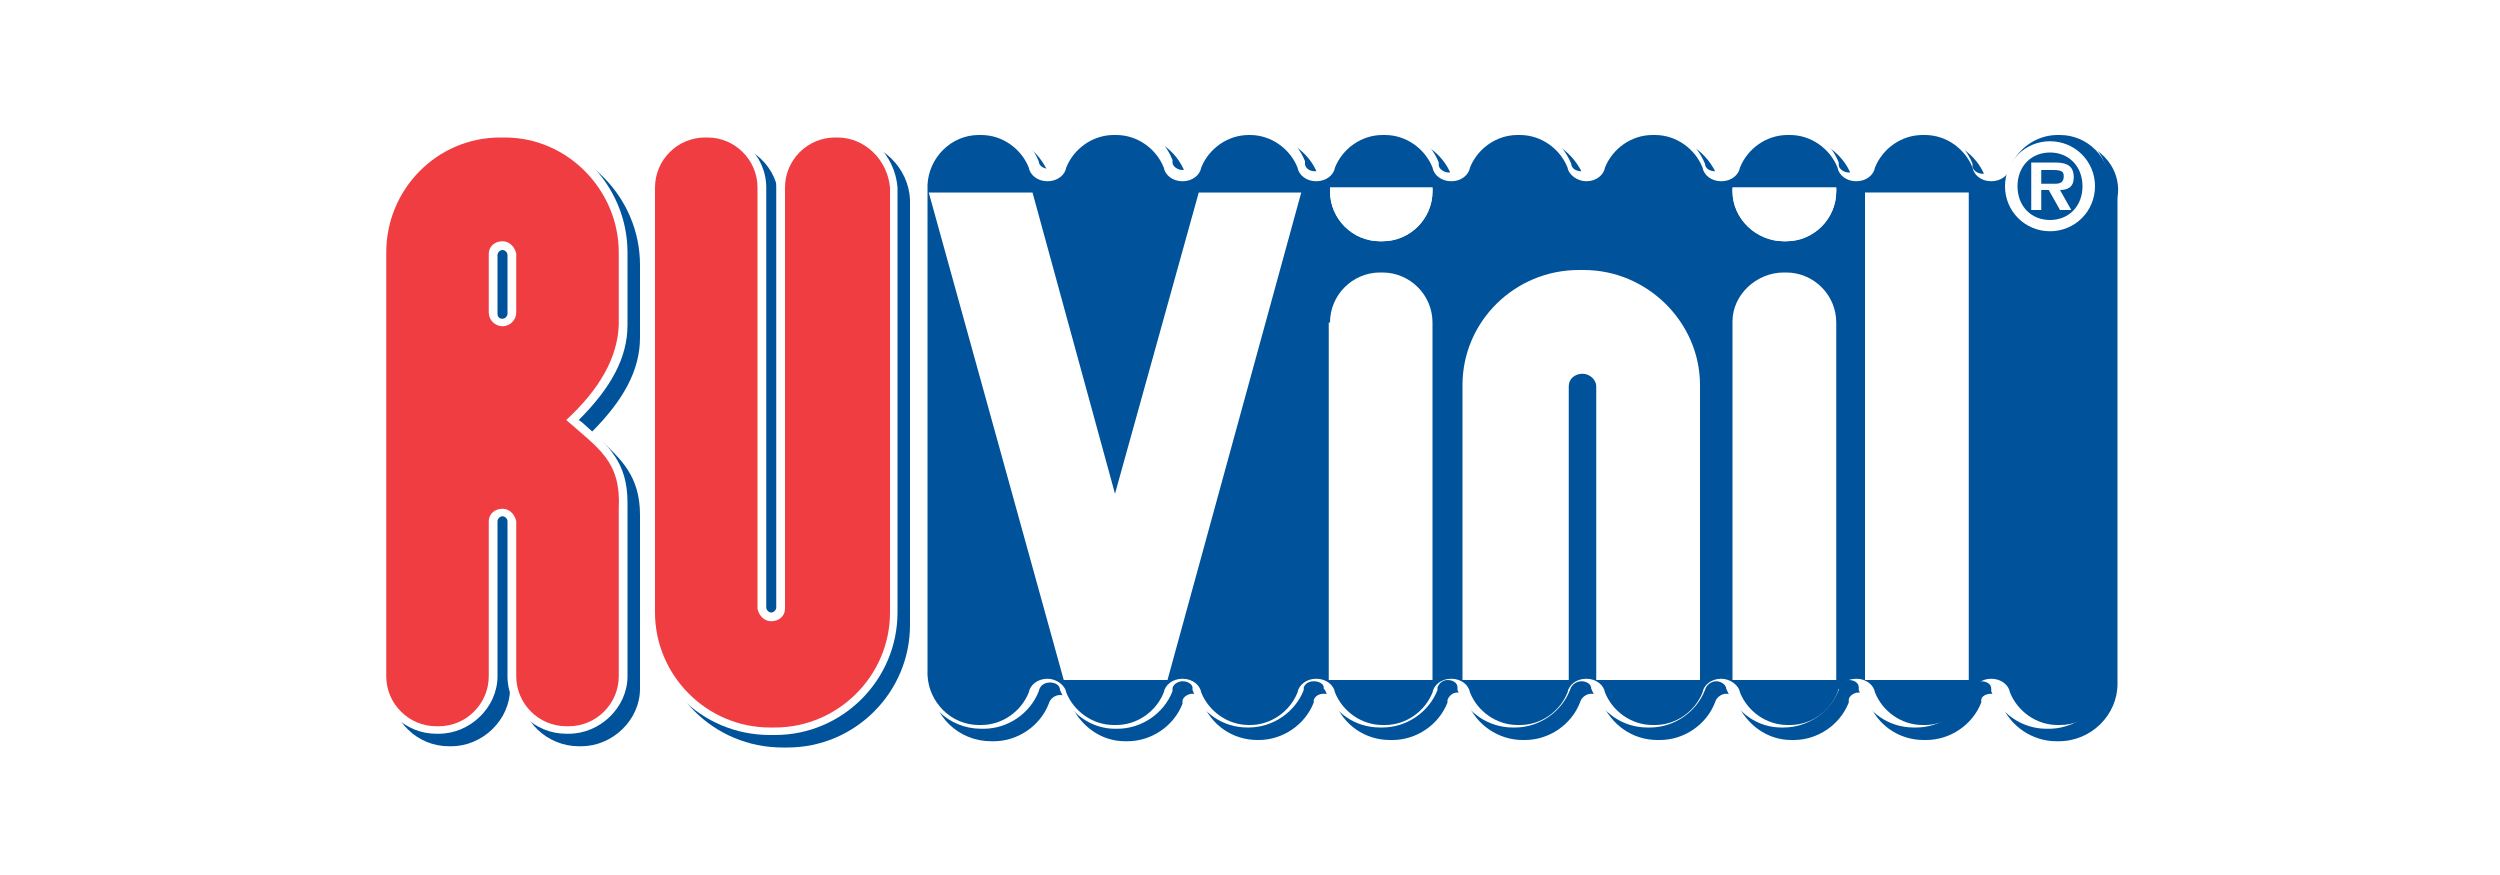 <?xml version="1.0" encoding="UTF-8"?> <svg xmlns="http://www.w3.org/2000/svg" xmlns:xlink="http://www.w3.org/1999/xlink" version="1.1" id="Слой_1" x="0px" y="0px" viewBox="0 0 200 70" style="enable-background:new 0 0 200 70;" xml:space="preserve"> <style type="text/css"> .st0{display:none;} .st1{display:inline;fill:#808184;} .st2{display:inline;fill:#EC1C24;} .st3{display:inline;fill:#00A4E0;} .st4{display:inline;fill:#808285;} .st5{display:inline;fill:#595959;} .st6{display:inline;} .st7{display:inline;clip-path:url(#SVGID_00000096056870705324201260000018092950086595566986_);} .st8{fill:#215732;} .st9{display:inline;fill:#ED1C24;} .st10{display:inline;clip-path:url(#SVGID_00000155134252641669709020000016725302126275501228_);} .st11{clip-path:url(#SVGID_00000075151052167839978920000012543762257170567583_);fill-rule:evenodd;clip-rule:evenodd;fill:#00539B;} .st12{clip-path:url(#SVGID_00000075151052167839978920000012543762257170567583_);fill-rule:evenodd;clip-rule:evenodd;fill:#FFFFFF;} .st13{clip-path:url(#SVGID_00000075151052167839978920000012543762257170567583_);fill-rule:evenodd;clip-rule:evenodd;fill:#EF3D42;} .st14{clip-path:url(#SVGID_00000075151052167839978920000012543762257170567583_);fill:#FFFFFF;} </style> <g class="st0"> <path class="st1" d="M53.1,43.7c0-0.2,0-0.4-0.4-0.5c-0.3-0.1-0.8-0.1-1.4,0c-0.8,0.1-2.5,0.4-4.8,0.9c-2.4,0.6-3.9,1-4.5,1.4 c-0.4,0.2-0.7,0.5-0.9,0.7c-0.2,0.2-0.4,0.5-0.4,0.7c0,0,0,0,0,0c0,0,0.1,0,0.2,0c0.2,0,0.3,0,0.4-0.1l0.7-0.1l-2.3,3.8l-0.1,0 c-0.9,0.4-1.3,0.6-1.4,0.7c-0.3,0.2-0.4,0.4-0.4,0.4c-0.1,0.2-0.1,0.3-0.2,0.5c-0.1,0.1-0.1,0.2-0.1,0.3c0,0.2,0,0.3,0,0.4 c0,0.1,0.1,0.1,0.3,0.1l0.5,0.1L38,53.6c-0.5,0.6-1,1.5-1.6,2.5c-0.6,1.2-1,2-1.1,2.5l-0.1,0.3c-0.1,0.5,0,0.7,0,0.8 c0,0.1,0.2,0.1,0.6,0.1c0.4,0,0.8-0.2,1.1-0.4c0.3-0.2,0.5-0.6,0.6-1.1l0.2-1c0-0.1,0.1-0.3,0.1-0.6c0.1-0.3,0.1-0.5,0.2-0.8 c0.3-0.9,0.6-1.7,1-2.4l0.1-0.1l0.2,0c1.9-0.3,3.9-0.8,5.8-1.4c3-0.9,3.2-1.3,3.2-1.4c0-0.1,0.1-0.2,0.1-0.3c0,0,0,0-0.1,0 c-0.8,0.1-1.6,0.3-2.4,0.4C45,50.8,44,50.9,43,50.9c-0.8,0.1-1.3,0.1-1.5,0c-0.2,0-0.4-0.1-0.7-0.1l-0.5-0.1l0.2-0.4 c0.4-0.7,0.9-1.3,1.3-2c0.6-0.8,1.2-1.5,1.8-2.3l0.1-0.1l0.1,0c0.7-0.2,1.8-0.4,3.2-0.8c1.4-0.3,2.3-0.5,2.5-0.5c0.4,0,0.7,0,1,0 c0.3,0,0.6,0,0.9,0c0.4,0,0.7-0.1,1-0.3C52.9,44.3,53,44.1,53.1,43.7L53.1,43.7z"></path> <path class="st1" d="M56.4,56.8C56.4,56.8,56.4,56.7,56.4,56.8l-1.9,0.6c-0.6,0.2-1.1,0.3-1.4,0.2c-0.2,0-0.3-0.1-0.3-0.2 c-0.1-0.1-0.1-0.3-0.1-0.5c0-0.1,0.1-0.4,0.6-1.1c0.4-0.5,0.5-0.8,0.5-0.9c0,0,0,0,0-0.1c0.1-0.2,0.1-0.5,0.1-0.6c0,0-0.1,0-0.3,0 c-0.2,0-0.9,0.2-2.7,1.4c-2,1.3-2.6,1.5-2.9,1.5c-0.2,0-0.4,0-0.5-0.2c-0.1-0.1-0.1-0.2-0.1-0.5c0-0.2,0.2-0.6,1-1.9 c0.8-1.2,0.9-1.6,1-1.8c0.1-0.3,0.1-0.5,0-0.6c0-0.1,0-0.1-0.1-0.1c-0.2,0-0.4,0.1-0.6,0.2c-0.3,0.2-0.5,0.5-0.7,0.7l0,0 c-0.6,0.9-1.2,1.7-1.8,2.6c-0.6,0.8-1,1.6-1.3,2.1C45,58,44.9,58,44.9,58.1c-0.1,0.4,0,0.6,0.1,0.8c0.2,0.2,0.5,0.3,0.8,0.3 c0.6,0,1.3-0.3,2.1-0.8c0.8-0.5,1.7-1,2.5-1.5l0.6-0.4L51,57.2c-0.1,0.6-0.1,1.1,0.1,1.4c0.2,0.3,0.7,0.4,1.4,0.4 c0.5,0,1.3-0.4,2.3-1C56.3,57.2,56.4,56.8,56.4,56.8L56.4,56.8z"></path> <path class="st1" d="M73.9,55.7C73.9,55.7,73.9,55.7,73.9,55.7l-1.9,0.6c-0.6,0.2-1.1,0.3-1.4,0.2c-0.2,0-0.3-0.1-0.3-0.2 c-0.1-0.1-0.1-0.3-0.1-0.5c0-0.1,0.1-0.4,0.6-1.1c0.4-0.7,0.5-0.9,0.5-0.9c0.1-0.5,0.1-0.6,0.1-0.7c0,0-0.1,0-0.2,0 c0,0-0.1,0-0.1,0c-0.2,0-0.9,0.2-2.7,1.4c-2,1.3-2.6,1.5-2.9,1.5c-0.2,0-0.4,0-0.5-0.2c-0.1-0.1-0.1-0.2-0.1-0.5 c0-0.2,0.2-0.6,1-1.9c0.8-1.2,0.9-1.6,1-1.8c0.1-0.3,0.1-0.5,0-0.6c0-0.1,0-0.1-0.1-0.1c0,0-0.2,0-0.5,0.3 c-0.3,0.2-0.6,0.5-0.8,0.7c-0.6,0.9-1.2,1.7-1.8,2.6c-0.6,0.8-1,1.6-1.3,2.1c-0.1,0.2-0.1,0.3-0.1,0.3c-0.1,0.4,0,0.6,0.1,0.8 c0.2,0.2,0.4,0.3,0.8,0.3c0.6,0,1.3-0.3,2.1-0.8c0.8-0.5,1.7-1,2.5-1.5l0.6-0.4l-0.1,0.7c-0.1,0.6-0.1,1.1,0.1,1.4 c0.2,0.3,0.7,0.4,1.4,0.4c0.5,0,1.3-0.4,2.3-1C73.8,56.1,73.9,55.8,73.9,55.7L73.9,55.7z"></path> <path class="st1" d="M83.1,50.7c0-0.1,0.1-0.3-0.3-0.4c-0.4-0.1-0.9-0.2-1.4-0.2c-0.5,0-1.1,0.2-1.8,0.6c-0.7,0.3-1.1,0.7-1.4,1.2 l-0.9,1.3l0.3-1.6c0.1-0.2,0-0.4-0.2-0.6c-0.2-0.2-0.3-0.3-0.5-0.2c-0.2,0-0.4,0.1-0.7,0.3c-0.3,0.2-0.4,0.3-0.5,0.5 c0,0.2-0.1,0.7-0.1,1.4c0,0.4-0.1,0.8-0.2,1.4c0,0.1-0.1,0.4-0.6,1.4c-0.5,0.9-0.5,1.2-0.6,1.2c-0.1,0.3-0.1,0.5,0,0.5 c0.1,0,0.2,0,0.5,0c0.4,0,0.7-0.2,1-0.4c0.3-0.2,0.5-0.5,0.5-0.8l0.1-0.7c0.1-0.5,0.3-1,0.4-1.3c0.2-0.3,0.4-0.7,0.6-0.9 c0.4-0.5,0.8-0.9,1.1-1.2c0.5-0.4,1-0.7,1.5-0.7c0.4,0,0.8,0.1,1,0.3c0.1,0.1,0.2,0.1,0.4,0.1c0.4,0,0.8-0.1,1.1-0.4 C82.8,51.5,83,51.1,83.1,50.7z"></path> <path class="st1" d="M83.1,52.3c-1.1,1.3-1.8,2.3-2,3.1C81,55.7,81,56,81,56.1c0,0.1,0.1,0.3,0.1,0.4c0.2,0.3,0.3,0.5,0.6,0.5 c0.2,0.1,0.5,0.1,1.2,0.1c0.8,0,2.2-0.5,4.2-1.4c2.8-1.2,3-1.6,3-1.6c0-0.1,0-0.1,0-0.2c-0.1,0-0.1,0-0.3,0 c-0.2,0.1-0.9,0.4-2.2,0.9c-2,0.9-2.6,1-2.8,1c-0.9,0.1-1.2-0.3-1.3-0.7l-0.1-0.3l0.4-0.1c0.8-0.1,1.7-0.6,2.8-1.3 c1.1-0.7,1.7-1.3,1.9-1.8c0,0,0-0.1,0.1-0.3c0.1-0.4,0-0.8-0.3-1.1C88,50.1,87.6,50,87.1,50c-0.1,0-0.1,0-0.2,0 C85.7,50,84.4,50.8,83.1,52.3L83.1,52.3z M84,53.3c0.7-0.8,0.8-1,0.9-1.1c0.4-0.4,0.8-0.6,1.3-0.6c0.3,0,0.4,0.1,0.5,0.2 c0.1,0.1,0.2,0.3,0.1,0.6c-0.1,0.3-0.4,0.6-0.9,0.9c-0.5,0.3-1.1,0.5-1.6,0.5l-0.7,0L84,53.3L84,53.3z"></path> <path class="st1" d="M108.7,54C108.7,54,108.7,54,108.7,54c0,0-0.1,0-0.1,0l-1.5,0.7c-0.5,0.2-1,0.4-1.3,0.4 c-0.2,0-0.4-0.1-0.6-0.2c-0.2-0.2-0.2-0.4-0.2-0.7c0-0.4,0.1-0.9,0.1-1.4c0-0.4,0-0.8-0.3-1.1c-0.2-0.2-0.5-0.4-1-0.4 c-0.1,0-0.1,0-0.2,0c-1.1,0.1-2.3,0.6-3.7,1.7c-1.4,1.1-2.2,2-2.3,2.9c-0.1,0.5,0,0.7,0,0.8c0,0,0.2,0.2,0.9,0.1 c1.1-0.1,2.1-0.4,2.9-1c0.3-0.2,0.6-0.4,1.1-0.8l0.3-0.2l0.1,0.4c0.3,0.8,0.8,1.2,1.7,1.1c0.6,0,1.4-0.4,2.4-0.9 C108.5,54.6,108.7,54.2,108.7,54L108.7,54z M103,53.5c-0.1,0.4-0.4,0.8-1,1.1c-0.5,0.3-0.9,0.5-1.4,0.6c-0.2,0-0.3,0.1-0.5,0 c-0.2,0-0.3-0.1-0.4-0.1c-0.1-0.1-0.1-0.2-0.1-0.4c0.1-0.5,0.4-0.9,1.1-1.3c0.6-0.4,1.1-0.6,1.6-0.7c0.3,0,0.5,0.1,0.6,0.2 C103,53.1,103,53.3,103,53.5L103,53.5z"></path> <path class="st1" d="M116,55.9c0.9-0.1,1.8-0.5,2.9-1.3c1.2-0.9,1.4-1.3,1.4-1.4c0-0.1,0-0.1,0-0.2c-0.5,0.3-1,0.6-1.4,0.9 c-0.6,0.3-1.1,0.5-1.6,0.5c-0.2,0-0.5,0-0.7-0.2c-0.1-0.1-0.1-0.3,0-0.6c0-0.1,0.1-0.2,0.4-0.9c0.1-0.3,0.2-0.4,0.2-0.4 c0-0.2,0-0.4-0.1-0.6c-0.1-0.1-0.4-0.2-0.9-0.2c-0.4,0-0.9,0.2-1.6,0.6c-0.5,0.3-1.1,0.7-1.7,1c-0.3,0.2-0.7,0.5-1.1,0.7 c-0.4,0.2-1,0.6-1.3,0.3l0,0c-0.2-0.2-0.1-0.5,0-0.8c0-0.1,0-0.1,0.1-0.2c0.2-0.5,0.4-1.1,0.8-2c0.1-0.4,0-0.6,0-0.7 c0,0-0.1-0.1-0.3-0.1c0,0-0.1,0-0.1,0c-0.3,0-0.6,0.1-0.9,0.2c-0.2,0.1-0.4,0.3-0.5,0.6c-0.6,1.3-0.6,1.5-0.6,1.5 c-0.5,1.1-0.7,1.9-0.8,2.3c-0.1,0.3,0,0.5,0.1,0.7c0.1,0.2,0.4,0.2,0.8,0.2c0.5,0,1-0.2,1.6-0.5l0,0c0.1-0.1,0.4-0.2,1.4-0.9 c0.5-0.3,1-0.7,1.5-0.9c0.7-0.4,0.9-0.4,1.1-0.4c0.4,0,0.5,0.2,0.5,0.4c0,0.1,0,0.3-0.1,0.5l-0.1,0.3c-0.1,0.7-0.1,1-0.1,1.1 C115,55.6,115.1,55.9,116,55.9L116,55.9z"></path> <path class="st1" d="M138.6,38.8c0,0-0.2-0.1-0.4-0.1c-0.2,0-0.9,0.3-3,2.8c-1.5,1.8-3.6,4.5-6.3,8l-0.3,0.4l-0.2-0.5 c-0.1-0.4-0.3-0.7-0.5-0.8c-0.2-0.2-0.6-0.3-1-0.2c-0.6,0-1.4,0.4-2.4,1c-0.8,0.5-1.7,1.2-2.7,2.1c-0.8,0.7-1.4,1.2-1.7,1.7 c-0.4,0.5-0.6,0.9-0.7,1.2c-0.1,0.3,0,0.6,0.1,0.8c0.1,0.2,0.5,0.3,0.9,0.3c0.6,0,1.6-0.4,2.8-1c1-0.5,1.9-1,2.5-1.6l2-1.5l-1,1.5 c-0.3,0.5-0.4,0.9-0.4,0.9c-0.1,0.5-0.1,1,0.1,1.3c0.1,0.3,0.3,0.4,0.7,0.4c0.8,0,2.2-0.7,4.3-2c2.9-1.8,3.1-2.3,3.2-2.4 c0-0.2,0-0.3,0-0.3c0,0-0.1,0-0.3,0l-3.5,2.1c-1.5,0.9-2,1-2.2,1c-0.2,0-0.6,0-0.7-0.3c-0.1-0.2,0-0.6,0-0.7 c0.1-0.3,0.2-0.5,0.3-0.7l0-0.1c0,0,0.3-0.6,0.6-0.9c0.1-0.1,1.2-1.3,3.5-3.7c1.8-1.9,3.2-3.4,4-4.5c1.3-1.6,2-2.7,2.1-3.5 C138.6,39,138.6,38.9,138.6,38.8L138.6,38.8z M125.8,51.5c-0.2,0.4-1.6,1.4-1.9,1.6c-0.6,0.3-1.1,0.5-1.5,0.5c0,0,0,0-0.1,0 c-0.2,0-0.3-0.1-0.4-0.2c-0.1-0.1-0.1-0.2-0.1-0.5c0.1-0.2,0.2-0.6,1.3-1.4c0.8-0.6,1.4-0.8,1.9-0.9c0.3,0,0.6,0.1,0.8,0.3 C125.8,51.2,125.8,51.3,125.8,51.5L125.8,51.5z"></path> <path class="st1" d="M152.8,51.7L152.8,51.7C152.8,51.7,152.8,51.7,152.8,51.7c0,0-0.1,0-0.1,0l-1.6,0.7c-0.6,0.3-1,0.4-1.3,0.4 c-0.2,0-0.4,0-0.6-0.2c-0.2-0.2-0.2-0.4-0.2-0.7c0-0.4,0.1-0.9,0.1-1.5c0.1-0.5,0-0.8-0.3-1.1c-0.2-0.2-0.5-0.4-1-0.4 c-0.1,0-0.2,0-0.2,0c-1.1,0.1-2.4,0.7-3.8,1.7c-1.4,1.1-2.2,2.1-2.4,2.9c-0.1,0.5,0,0.8,0,0.8c0,0,0.2,0.2,1,0.1 c1.2-0.1,2.2-0.4,3-1l0.2-0.1c0.2-0.2,0.6-0.4,1-0.7l0.3-0.2l0.1,0.4c0.3,0.8,0.8,1.2,1.8,1.1c0.6,0,1.4-0.4,2.4-1 C152.6,52.3,152.8,51.9,152.8,51.7L152.8,51.7z M146.9,51.2L146.9,51.2c-0.1,0.4-0.4,0.8-1,1.2c-0.6,0.4-1.1,0.6-1.4,0.6 c-0.1,0-0.3,0-0.4,0c-0.2,0-0.3-0.1-0.4-0.1c-0.1-0.1-0.1-0.2-0.1-0.4c0.1-0.5,0.4-0.9,1.1-1.3c0.6-0.4,1.1-0.6,1.6-0.7 c0.3,0,0.5,0.1,0.6,0.2C147,50.8,147,51,146.9,51.2L146.9,51.2z"></path> <path class="st1" d="M155.7,44.8c-0.1,0.4-0.1,0.7,0.1,1c0.1,0.2,0.3,0.3,0.5,0.3c0.4,0,0.7-0.2,1.1-0.5c0.4-0.3,0.6-0.7,0.7-1.1 c0-0.2,0-0.4-0.2-0.5c-0.2-0.2-0.4-0.2-0.7-0.2c-0.4,0-0.7,0.1-1,0.3C155.9,44.2,155.7,44.4,155.7,44.8L155.7,44.8z"></path> <path class="st1" d="M154.3,48.6c-0.2,0-0.8,0.3-1.6,1.9c-0.5,1-0.8,1.9-1,2.6c-0.1,0.3,0,0.5,0.2,0.6c0.2,0.2,0.5,0.2,0.9,0.2 c0.9-0.1,2.1-0.7,3.5-1.9c1.8-1.5,1.9-1.9,2-1.9c0,0,0-0.1,0-0.1c0,0-0.1-0.1-0.2-0.1l-2.1,1.4c-0.8,0.5-1.4,0.8-1.7,0.8 c-0.5,0-0.6-0.3-0.7-0.4c0-0.1,0-0.3,0.1-0.8c0-0.1,0.1-0.4,0.6-1.5c0.1-0.2,0.2-0.5,0.2-0.6c0-0.1,0-0.2,0-0.2 C154.6,48.7,154.6,48.6,154.3,48.6C154.4,48.6,154.4,48.6,154.3,48.6L154.3,48.6z"></path> <path class="st1" d="M165.3,47.5c0-0.1,0.1-0.2-0.3-0.4c-0.4-0.1-0.8-0.2-1.3-0.1c-0.5,0-1,0.2-1.7,0.5c-0.6,0.3-1.1,0.7-1.3,1.1 l-0.8,1.3l0.3-1.5c0-0.2,0-0.4-0.2-0.6c-0.2-0.2-0.3-0.2-0.5-0.2c-0.2,0-0.4,0.1-0.7,0.3c-0.3,0.2-0.4,0.3-0.4,0.5 c0,0.1-0.1,0.4-0.1,1.3c0,0.3-0.1,0.8-0.2,1.3c0,0.1-0.1,0.4-0.6,1.3c-0.4,0.9-0.5,1.1-0.5,1.1c-0.1,0.3,0,0.4,0,0.5 c0.1,0,0.2,0,0.5,0c0.4,0,0.7-0.1,1-0.4c0.3-0.2,0.5-0.5,0.5-0.7l0.1-0.6c0.1-0.5,0.2-0.9,0.4-1.3c0.2-0.3,0.3-0.6,0.5-0.9 c0.4-0.5,0.7-0.8,1.1-1.1c0.5-0.4,1-0.6,1.4-0.7c0.4,0,0.7,0.1,0.9,0.3c0,0,0.1,0.1,0.4,0.1c0.4,0,0.7-0.1,1-0.3 C165,48.2,165.2,47.9,165.3,47.5L165.3,47.5z"></path> <path class="st1" d="M56.8,58.1c-0.1,0.3-0.1,0.6,0,0.7c0.1,0.1,0.2,0.1,0.3,0.1c0.6,0,0.8-0.1,0.8-0.2c0,0,0.1-0.1,0.2-0.6 c0.2-1.1,0.6-2.3,1.2-3.4c0.3-0.6,0.8-1.3,1.4-2.3l0.1-0.1l0.1,0c2-0.4,3.7-0.7,4.9-1c0.6-0.1,1-0.2,1.2-0.4 c0.2-0.1,0.3-0.2,0.3-0.3c0,0,0,0,0-0.1c0,0-0.1,0-0.2,0c-0.9,0.1-1.8,0.2-2.7,0.2c-0.9,0.1-1.6,0.1-2.2,0.2l-0.7,0l2.7-3.4 c2.6-3.3,3.3-4.5,3.4-4.9c0-0.1,0-0.2,0-0.2c0,0,0,0-0.1,0c-0.1,0-0.1,0-0.2,0c-0.5,0.1-1.6,0.8-3.5,3.5c-0.9,1.3-2,3-3.2,5.1 l-0.1,0.1l-0.1,0c-0.2,0-0.5,0.1-1,0.2c-0.4,0.1-0.8,0.2-1.1,0.3c-0.1,0-0.2,0.1-0.3,0.2c-0.1,0.1-0.1,0.2-0.1,0.3 c0,0.1-0.1,0.3-0.1,0.4c0,0,0,0.1,0,0.1c0,0,0.1,0.1,0.2,0c0.3,0,0.6-0.1,0.6-0.1l0.2,0l-0.1,0.2c0,0-0.8,1-1.1,1.9 c-0.3,0.7-0.5,1.4-0.6,1.7C56.9,57.3,56.8,57.8,56.8,58.1L56.8,58.1z"></path> <path class="st2" d="M112.1,27.4c-0.2-0.4-0.6-0.8-0.8-1.2c-0.1-0.2-6.4-10.2-8.1-12.8c-2.2-3.3-3.3-3.7-7.9-2.5l-0.1,0v25.6h5.7 c0,0,0-17,0-17.6c1.4,2.1,9.1,14.6,10.5,16.4c0.4,0.5,1.2,1.1,2,1.2c0.5,0.1,1.1,0.1,1.6,0.1c0.7,0,1.3,0,2-0.1l0.7,0V10.6h-5.7 C112.1,10.6,112.2,24.8,112.1,27.4L112.1,27.4z"></path> <path class="st2" d="M46.2,10.6c-2.5,0-3.5,1.7-3.5,3.1c0,2.1,0,22.8,0,22.8h5.9V24.5h12.1v-3.4H48.5c0-0.6,0-4,0-5.4 c0-0.6,0-1.1,0.2-1.4c0.3-0.4,1-0.5,2.1-0.5c3,0,11.4,0,11.4,0v-3.4C62.3,10.6,49.9,10.5,46.2,10.6L46.2,10.6z"></path> <path class="st2" d="M157.9,10.5H152v25.9h5.9V10.5z"></path> <path class="st2" d="M88.9,10.5H83c0,0,0,14.5,0,18c0,1.6-0.4,2.8-1.2,3.6c-0.9,0.8-2.2,1.2-4,1.2c-0.1,0-0.1,0-0.2,0 c-1.9,0-3.2-0.4-4.1-1.2c-0.8-0.8-1.2-2-1.3-3.6c0-3.5,0-18,0-18h-5.9c0,0,0,15.6,0,17.9c0.1,4.8,4.1,8.3,9.6,8.3c0.5,0,1,0,1.5,0 h0.2h0.2c0.5,0,1,0,1.5,0c5.5,0,9.5-3.4,9.6-8.3C89,26.4,88.9,10.5,88.9,10.5z"></path> <path class="st2" d="M144.3,26.8L144.3,26.8c0,0-0.9-2-2-4.5l-3.4-7.7c-0.1-0.3-0.3-0.6-0.4-0.8c-0.3-0.8-0.6-1.4-0.9-2 c0,0,0,0,0,0c0-0.1-0.1-0.1-0.1-0.2c0-0.1-0.1-0.1-0.1-0.2c0,0,0,0,0-0.1c0-0.1-0.1-0.1-0.1-0.2c0,0,0,0,0,0 c-0.9-1.1-1.9-1.1-4.8-0.4l-11.1,25.8h6.2l3-7.1h8.9c0.3,0.7,2.4,5.8,3,7l0,0.1h6.1L144.3,26.8L144.3,26.8z M131.9,26.1l3-7.2 l3.1,7.2H131.9z"></path> </g> <g class="st0"> <path class="st3" d="M45.9,17.4c-0.7-1.6-1.6-2.9-2.8-3.9c-1.1-0.9-2.4-1.6-3.7-2.1c-1.3-0.5-2.7-0.7-4.1-0.7h-9.2l-4.3,28.9h10.2 c4.3,0,7.9-1.6,10.7-4.6c2.8-3.1,4.2-7.1,4.2-12C46.9,20.9,46.6,19.1,45.9,17.4z M37.9,30.2c-1.4,1.8-3.2,2.6-5.6,2.6h-2.8 l2.3-15.4h2.5c1.9,0,3.4,0.6,4.3,1.7c1,1.2,1.5,2.7,1.5,4.6C40,26.3,39.3,28.5,37.9,30.2z"></path> <path class="st3" d="M58.3,10.7L42.8,39.7h7.6l2.8-5.5h8.1l0.8,5.5h7l-4.6-28.9H58.3z M60.7,27.7h-4.5l3.6-7.2L60.7,27.7z"></path> <path class="st3" d="M69.9,39.7h6.7l4.3-28.9h-6.7L69.9,39.7z"></path> <path class="st3" d="M98.3,30.5c-1.4,1.9-3,2.8-4.9,2.8c-1.6,0-2.9-0.6-3.8-1.7c-0.9-1.2-1.4-2.8-1.4-4.6c0-2.7,0.7-5.1,2.1-7 c1.4-2,3.1-2.9,5.1-2.9c1.8,0,3.1,0.7,3.9,2.3l0.4,0.7l4.9-5.2l-0.2-0.4c-0.8-1.3-2-2.4-3.6-3.2c-1.6-0.8-3.3-1.2-5.2-1.2 c-4.1,0-7.6,1.7-10.4,5.2c-2.7,3.4-4.1,7.6-4.1,12.6c0,3.8,1,6.8,3.1,9.2c2,2.3,4.8,3.5,8.3,3.5c4.1,0,7.4-1.6,9.8-4.9l0.3-0.3 l-3.8-5.3L98.3,30.5z"></path> <path class="st3" d="M117.8,10c-4.2,0-7.6,1.7-10.4,5.1c-2.7,3.4-4.1,7.5-4.1,12.4c0,3.9,1.1,7,3.2,9.3c2.1,2.3,5.1,3.5,8.8,3.5 c4.2,0,7.6-1.7,10.3-5.1c2.7-3.3,4-7.5,4-12.4c0-3.9-1.1-7-3.2-9.3C124.3,11.2,121.4,10,117.8,10z M115.6,33.3 c-1.7,0-3-0.6-3.9-1.8c-1-1.2-1.5-2.8-1.5-4.6c0-2.7,0.7-5,2.1-7c1.3-2,3-2.9,5.1-2.9c1.7,0,2.9,0.6,3.9,1.8c1,1.2,1.5,2.8,1.5,4.6 c0,2.7-0.7,5.1-2,7C119.4,32.4,117.8,33.3,115.6,33.3z"></path> <path class="st4" d="M149.5,10.7l-2.4,16.6l-5.8-16.6h-7.1l-4.3,28.9h6.6l2.4-16.7l5.8,16.7h7l4.3-28.9H149.5z"></path> <path class="st4" d="M180,17.4c-0.7-1.6-1.6-2.9-2.8-3.9c-1.1-0.9-2.4-1.6-3.7-2.1s-2.7-0.7-4.1-0.7h-9.2L156,39.7h10.2 c4.3,0,7.9-1.6,10.7-4.6c2.8-3.1,4.2-7.1,4.2-12C181.1,20.9,180.7,19.1,180,17.4z M172.1,30.2c-1.4,1.8-3.2,2.6-5.6,2.6h-2.8 l2.3-15.4h2.5c1.9,0,3.4,0.6,4.3,1.7c1,1.2,1.5,2.7,1.5,4.6C174.2,26.3,173.5,28.5,172.1,30.2z"></path> <path class="st3" d="M18.9,59.7l1.8-10.1h3.7c0.6,0,1.2,0.1,1.7,0.2c0.5,0.2,1.1,0.4,1.5,0.7c0.5,0.3,0.8,0.8,1.1,1.3 c0.3,0.6,0.4,1.2,0.4,1.9c0,1.7-0.6,3.2-1.7,4.2c-1.2,1.1-2.6,1.6-4.4,1.6H18.9z M22.7,51.6l-1.1,6h1.5c1.1,0,2-0.3,2.6-1 c0.6-0.7,1-1.5,1-2.5c0-0.7-0.2-1.3-0.7-1.8c-0.5-0.5-1.2-0.7-2.1-0.7L22.7,51.6L22.7,51.6z"></path> <path class="st3" d="M38.8,59.7h-2.5l-0.3-2H32l-1.2,2h-2.7l6.4-10.1h2.3L38.8,59.7z M35.7,55.8l-0.5-3.6L33,55.8H35.7z"></path> <path class="st3" d="M42.1,59.7h-2.4l1.8-10.1h2.4L42.1,59.7z"></path> <path class="st3" d="M51.8,56.8l1.3,1.6c-1,1.1-2.4,1.7-4,1.7c-1.4,0-2.5-0.4-3.4-1.2c-0.8-0.8-1.3-1.9-1.3-3.2 c0-1.7,0.6-3.2,1.7-4.4c1.1-1.2,2.6-1.8,4.3-1.8c0.8,0,1.5,0.1,2.1,0.4c0.6,0.3,1.1,0.6,1.5,1.1l-1.8,1.6c-0.4-0.6-1-0.9-1.9-0.9 c-1,0-1.8,0.4-2.4,1.1s-1,1.7-1,2.7c0,0.7,0.2,1.3,0.7,1.8c0.4,0.5,1,0.7,1.8,0.7C50.4,57.8,51.2,57.5,51.8,56.8z"></path> <path class="st3" d="M60,49.4c1.5,0,2.7,0.4,3.6,1.2c0.9,0.8,1.3,1.9,1.3,3.2c0,1.7-0.6,3.2-1.7,4.4C62.1,59.4,60.7,60,59,60 c-1.5,0-2.7-0.4-3.6-1.2c-0.9-0.8-1.3-1.9-1.3-3.2c0-1.7,0.6-3.2,1.7-4.4C56.9,50,58.3,49.4,60,49.4z M59.1,57.8 c1,0,1.8-0.4,2.4-1.1c0.6-0.8,0.9-1.7,0.9-2.7c0-0.7-0.2-1.3-0.7-1.8c-0.5-0.5-1.1-0.7-1.9-0.7c-1,0-1.8,0.4-2.4,1.1 c-0.6,0.8-0.9,1.7-0.9,2.7c0,0.7,0.2,1.3,0.7,1.8C57.7,57.6,58.3,57.8,59.1,57.8z"></path> <path class="st4" d="M78.1,59.7h-2.6L72.7,53h0l-1.1,6.7h-2.3l1.8-10.1h2.7l2.8,6.7h0l1.1-6.7h2.3L78.1,59.7z"></path> <path class="st4" d="M86.7,49.4c1.5,0,2.7,0.4,3.6,1.2c0.9,0.8,1.3,1.9,1.3,3.2c0,1.7-0.6,3.2-1.7,4.4c-1.1,1.2-2.5,1.8-4.3,1.8 c-1.5,0-2.7-0.4-3.6-1.2c-0.9-0.8-1.3-1.9-1.3-3.2c0-1.7,0.6-3.2,1.7-4.4C83.5,50,85,49.4,86.7,49.4z M85.8,57.8 c1,0,1.8-0.4,2.4-1.1c0.6-0.8,0.9-1.7,0.9-2.7c0-0.7-0.2-1.3-0.7-1.8c-0.5-0.5-1.1-0.7-1.9-0.7c-1,0-1.8,0.4-2.4,1.1 c-0.6,0.8-0.9,1.7-0.9,2.7c0,0.7,0.2,1.3,0.7,1.8C84.3,57.6,85,57.8,85.8,57.8z"></path> <path class="st4" d="M98.5,55.4l2.1,4.3h-2.7l-1.7-4.1h-1l-0.7,4.1h-2.3L94,49.6h3.4c1.1,0,2,0.2,2.6,0.7c0.6,0.5,0.9,1.1,0.9,2 c0,0.8-0.2,1.5-0.7,2C99.9,54.8,99.3,55.2,98.5,55.4z M96.6,54c1.3,0,2-0.4,2-1.3c0-0.7-0.5-1.1-1.6-1.1h-1L95.5,54H96.6z"></path> <path class="st4" d="M101.6,59.7l1.8-10.1h3.7c0.6,0,1.2,0.1,1.7,0.2c0.5,0.2,1.1,0.4,1.5,0.7c0.5,0.3,0.8,0.8,1.1,1.3 c0.3,0.6,0.4,1.2,0.4,1.9c0,1.7-0.6,3.2-1.7,4.2c-1.2,1.1-2.6,1.6-4.4,1.6H101.6z M105.3,51.6l-1.1,6h1.5c1.1,0,2-0.3,2.6-1 c0.6-0.7,1-1.5,1-2.5c0-0.7-0.2-1.3-0.7-1.8c-0.5-0.5-1.2-0.7-2.1-0.7L105.3,51.6L105.3,51.6z"></path> <path class="st4" d="M116.1,59.7l1.8-10.1h3.7c0.6,0,1.2,0.1,1.7,0.2c0.5,0.2,1.1,0.4,1.5,0.7c0.5,0.3,0.8,0.8,1.1,1.3 c0.3,0.6,0.4,1.2,0.4,1.9c0,1.7-0.6,3.2-1.7,4.2c-1.2,1.1-2.6,1.6-4.4,1.6H116.1z M119.9,51.6l-1.1,6h1.5c1.1,0,2-0.3,2.6-1 c0.6-0.7,1-1.5,1-2.5c0-0.7-0.2-1.3-0.7-1.8c-0.5-0.5-1.2-0.7-2.1-0.7L119.9,51.6L119.9,51.6z"></path> <path class="st4" d="M129.4,59.7h-2.4l1.8-10.1h2.4L129.4,59.7z"></path> <path class="st4" d="M142.2,49.6l-6,10.1h-2.5l-1.5-10.1h2.5l0.8,7.2h0.1l3.9-7.2H142.2z"></path> <path class="st4" d="M143.5,59.7h-2.4l1.8-10.1h2.4L143.5,59.7z"></path> <path class="st4" d="M153.7,50.7l-1.6,1.4c-0.4-0.5-0.9-0.8-1.7-0.8c-0.4,0-0.7,0.1-1,0.3c-0.3,0.2-0.5,0.5-0.5,0.9 c0,0.3,0.1,0.5,0.3,0.7c0.2,0.2,0.5,0.3,1,0.5c0.9,0.3,1.6,0.7,2.1,1.2c0.5,0.5,0.7,1.1,0.7,1.8c0,0.6-0.1,1.1-0.4,1.5 c-0.2,0.5-0.6,0.8-1,1.1c-0.4,0.3-0.9,0.4-1.3,0.6c-0.5,0.1-1,0.2-1.5,0.2c-0.8,0-1.5-0.1-2.2-0.4c-0.7-0.3-1.2-0.7-1.6-1.2 l1.8-1.4c0.2,0.3,0.5,0.5,0.9,0.7c0.4,0.2,0.8,0.3,1.2,0.3c0.5,0,0.8-0.1,1.2-0.3c0.3-0.2,0.5-0.5,0.5-0.9c0-0.3-0.1-0.6-0.4-0.8 c-0.3-0.2-0.7-0.4-1.2-0.6c-0.8-0.3-1.3-0.6-1.8-1c-0.4-0.4-0.6-1-0.6-1.7c0-1,0.4-1.8,1.2-2.4c0.8-0.6,1.7-0.9,2.9-0.9 c0.6,0,1.2,0.1,1.8,0.4C153,49.9,153.4,50.3,153.7,50.7z"></path> <path class="st4" d="M156.4,59.7H154l1.8-10.1h2.4L156.4,59.7z"></path> <path class="st4" d="M164.8,49.4c1.5,0,2.7,0.4,3.6,1.2c0.9,0.8,1.3,1.9,1.3,3.2c0,1.7-0.6,3.2-1.7,4.4s-2.5,1.8-4.3,1.8 c-1.5,0-2.7-0.4-3.6-1.2c-0.9-0.8-1.3-1.9-1.3-3.2c0-1.7,0.6-3.2,1.7-4.4C161.6,50,163.1,49.4,164.8,49.4z M163.9,57.8 c1,0,1.8-0.4,2.4-1.1c0.6-0.8,0.9-1.7,0.9-2.7c0-0.7-0.2-1.3-0.7-1.8c-0.5-0.5-1.1-0.7-1.9-0.7c-1,0-1.8,0.4-2.4,1.1 c-0.6,0.8-0.9,1.7-0.9,2.7c0,0.7,0.2,1.3,0.7,1.8C162.4,57.6,163,57.8,163.9,57.8z"></path> <path class="st4" d="M179.3,59.7h-2.6l-2.8-6.7h0l-1.1,6.7h-2.3l1.8-10.1h2.7l2.8,6.7h0l1.1-6.7h2.3L179.3,59.7z"></path> </g> <image style="display:none;overflow:visible;" width="1920" height="471" transform="matrix(8.623596e-02 0 0 8.623596e-02 17.764 14.56)"> </image> <g> <g class="st0"> <path class="st5" d="M20.6,47l5.7-28.4h11c3.5,0,6.1,0.8,8,2.3s2.8,3.6,2.8,6.3c0,2.4-0.5,4.4-1.6,6.2c-1.1,1.7-2.7,3.1-4.7,4 c-2,0.9-4.4,1.4-7.2,1.4h-9.3l2.8-2.4L25.9,47H20.6z M27.9,36.9l-1.8-2.6h8.6c2.5,0,4.5-0.6,5.9-1.7c1.4-1.1,2.1-2.8,2.1-5 c0-1.6-0.5-2.7-1.6-3.5c-1.1-0.8-2.5-1.1-4.5-1.1h-8.3l2.8-2.6L27.9,36.9z M39.3,47l-5.8-10.3h5.6L44.9,47H39.3z"></path> <path class="st5" d="M60.7,47.2c-2.2,0-4.1-0.4-5.7-1.2c-1.6-0.8-2.8-1.9-3.7-3.3c-0.9-1.4-1.3-3.1-1.3-5c0-2.5,0.5-4.7,1.6-6.6 c1.1-1.9,2.6-3.4,4.4-4.5c1.9-1.1,4-1.6,6.4-1.6c2,0,3.8,0.4,5.3,1.2c1.5,0.8,2.7,1.9,3.5,3.3c0.8,1.4,1.2,3.1,1.2,5 c0,0.6,0,1.1-0.1,1.6c-0.1,0.5-0.1,1-0.2,1.5H53.8l0.6-3.4h15.4l-2.1,1.1c0.2-1.4,0.1-2.5-0.3-3.5c-0.4-0.9-1.1-1.6-1.9-2.1 c-0.9-0.5-2-0.7-3.2-0.7c-1.5,0-2.8,0.4-3.9,1.1c-1.1,0.7-1.9,1.7-2.5,2.9c-0.6,1.2-0.9,2.7-0.9,4.4c0,1.8,0.5,3.1,1.5,4.1 s2.6,1.4,4.7,1.4c1.2,0,2.4-0.2,3.5-0.6c1.1-0.4,2-1,2.8-1.7l2.1,3.5c-1.1,1-2.5,1.8-4.1,2.3C63.9,47,62.3,47.2,60.7,47.2z"></path> <path class="st5" d="M75.6,29.5l0.8-4.1h14.4L90,29.5H75.6z M75.6,47l4.6-23.1c0.5-2.3,1.4-4.1,2.9-5.4c1.5-1.3,3.4-2,5.8-2 c0.9,0,1.8,0.1,2.7,0.3c0.8,0.2,1.5,0.5,2.1,1l-2.1,3.7c-0.7-0.6-1.6-0.9-2.7-0.9c-1,0-1.9,0.3-2.5,0.9c-0.6,0.6-1.1,1.5-1.3,2.7 l-0.6,2.4l-0.2,2.2L80.7,47H75.6z"></path> <path class="st5" d="M88.4,54.8l5.9-29.6h4.8l-1,5L96.8,36l-0.7,5.8l-2.6,13H88.4z M103.1,47.2c-1.8,0-3.4-0.3-4.7-1 c-1.3-0.7-2.3-1.7-3-3c-0.7-1.3-1-2.9-1-4.9c0.1-2.7,0.5-5.1,1.5-7.1c0.9-2,2.2-3.6,3.9-4.7c1.7-1.1,3.6-1.7,6-1.7 c1.8,0,3.4,0.4,4.9,1.1c1.4,0.8,2.6,1.9,3.4,3.3c0.8,1.4,1.3,3.1,1.3,5.1c0,1.8-0.3,3.5-0.9,5.1s-1.5,2.9-2.6,4 c-1.1,1.1-2.4,2-3.9,2.7C106.4,46.9,104.8,47.2,103.1,47.2z M102.7,42.9c1.5,0,2.7-0.3,3.9-1s2-1.6,2.6-2.9c0.6-1.2,1-2.6,1-4.2 c0-1.7-0.5-3-1.5-4s-2.4-1.5-4.2-1.5c-1.4,0-2.7,0.3-3.8,1c-1.1,0.7-2,1.6-2.7,2.9s-1,2.6-1,4.2c0,1.7,0.5,3,1.5,4 C99.5,42.4,100.9,42.9,102.7,42.9z"></path> <path class="st5" d="M117.8,47l4.3-21.7h5.1L122.9,47H117.8z M125.8,21.7c-0.9,0-1.6-0.3-2.2-0.8c-0.6-0.6-0.8-1.2-0.8-2 c0-0.9,0.3-1.7,1-2.3c0.6-0.6,1.5-0.9,2.5-0.9c0.9,0,1.6,0.3,2.2,0.8c0.6,0.5,0.9,1.2,0.9,1.9c0,1-0.3,1.8-1,2.4 C127.7,21.4,126.9,21.7,125.8,21.7z"></path> <path class="st5" d="M128,54.8l5.9-29.6h4.8l-1,5l-1.3,5.7l-0.7,5.8l-2.6,13H128z M142.7,47.2c-1.8,0-3.4-0.3-4.7-1 c-1.3-0.7-2.3-1.7-3-3c-0.7-1.3-1-2.9-1-4.9c0.1-2.7,0.5-5.1,1.5-7.1c0.9-2,2.2-3.6,3.9-4.7c1.7-1.1,3.6-1.7,6-1.7 c1.8,0,3.4,0.4,4.9,1.1c1.4,0.8,2.6,1.9,3.4,3.3c0.8,1.4,1.3,3.1,1.3,5.1c0,1.8-0.3,3.5-0.9,5.1c-0.6,1.5-1.5,2.9-2.6,4 c-1.1,1.1-2.4,2-3.9,2.7C146.1,46.9,144.5,47.2,142.7,47.2z M142.3,42.9c1.5,0,2.7-0.3,3.9-1c1.1-0.7,2-1.6,2.6-2.9 c0.6-1.2,1-2.6,1-4.2c0-1.7-0.5-3-1.5-4s-2.4-1.5-4.2-1.5c-1.4,0-2.7,0.3-3.8,1c-1.1,0.7-2,1.6-2.7,2.9c-0.7,1.2-1,2.6-1,4.2 c0,1.7,0.5,3,1.5,4C139.1,42.4,140.5,42.9,142.3,42.9z"></path> <path class="st5" d="M168.4,47.2c-2.2,0-4.1-0.4-5.7-1.2c-1.6-0.8-2.8-1.9-3.7-3.3s-1.3-3.1-1.3-5c0-2.5,0.5-4.7,1.6-6.6 c1.1-1.9,2.6-3.4,4.4-4.5c1.9-1.1,4-1.6,6.4-1.6c2,0,3.8,0.4,5.3,1.2c1.5,0.8,2.7,1.9,3.5,3.3c0.8,1.4,1.2,3.1,1.2,5 c0,0.6,0,1.1-0.1,1.6c-0.1,0.5-0.1,1-0.2,1.5h-18.4l0.6-3.4h15.4l-2.1,1.1c0.2-1.4,0.1-2.5-0.3-3.5c-0.4-0.9-1.1-1.6-1.9-2.1 c-0.9-0.5-2-0.7-3.2-0.7c-1.5,0-2.8,0.4-3.9,1.1c-1.1,0.7-1.9,1.7-2.5,2.9c-0.6,1.2-0.9,2.7-0.9,4.4c0,1.8,0.5,3.1,1.5,4.1 c1,1,2.6,1.4,4.7,1.4c1.2,0,2.4-0.2,3.5-0.6c1.1-0.4,2-1,2.8-1.7l2.1,3.5c-1.1,1-2.5,1.8-4.1,2.3C171.6,47,170,47.2,168.4,47.2z"></path> </g> </g> <image style="display:none;overflow:visible;" width="318" height="87" transform="matrix(0.511 0 0 0.511 19.112 12.608)"> </image> <image style="display:none;overflow:visible;" width="720" height="226" transform="matrix(0.221 0 0 0.221 20.94 9.953)"> </image> <image style="display:none;overflow:visible;" width="358" height="100" transform="matrix(0.454 0 0 0.454 19.112 12.295)"> </image> <g class="st0"> <defs> <rect id="SVGID_1_" x="19.1" y="19" width="162.6" height="30.9"></rect> </defs> <clipPath id="SVGID_00000129168353846945056940000011442605913546732173_" class="st6"> <use xlink:href="#SVGID_1_" style="overflow:visible;"></use> </clipPath> <g style="display:inline;clip-path:url(#SVGID_00000129168353846945056940000011442605913546732173_);"> <path class="st8" d="M19.1,19.6v29.5h22.5v-7.2H27.3V19.6H19.1z"></path> <path class="st8" d="M45.4,49.1h15.7l8.2-6.9H53.5v-4.7h13V31h-13v-4.5h15.6v-7H53.5l-8.1,6.2V49.1z"></path> <path class="st8" d="M93.7,37.8v3.6c-1.2,0.8-2.7,1.2-4.7,1.2c-4.7,0-8-3.4-8-8.2c0-4.8,3.3-8.2,7.5-8.2c2.7,0,4.7,0.9,6.6,2.4 c2.4-2.3,5.3-5.4,5.3-5.4c-3.1-2.7-6.8-4.3-12-4.3c-0.6,0-1.1,0-1.6,0.1L73.1,30.2c-0.4,1.3-0.6,2.7-0.6,4.1 c0,9,6.9,15.3,16.1,15.3c0.6,0,1.1,0,1.7-0.1l11.2-9.1v-8.7h-9.5l-5,6L93.7,37.8L93.7,37.8z"></path> <path class="st8" d="M114.4,42.9v-2.6V29.1v-9.5l-8.2,6.2v3.3v20L114.4,42.9z"></path> <path class="st8" d="M149.4,38.9c0.5-1.4,0.7-3,0.7-4.6c0-8.6-6.7-15.3-15.8-15.3c-0.6,0-1.2,0-1.8,0.1l-13.5,11 c-0.4,1.3-0.6,2.8-0.6,4.2c0,8.6,6.7,15.3,15.8,15.3c0.7,0,1.4-0.1,2.1-0.1L149.4,38.9L149.4,38.9z M141.7,34.3c0,4.3-3,8-7.5,8 c-4.5,0-7.5-3.7-7.5-8c0-4.3,3-8,7.5-8C138.6,26.4,141.7,30.1,141.7,34.3z"></path> <path class="st8" d="M173.6,19.6v15.6l-12.1-15.6l-7.6,6.2v23.3h8.1V32.9l12.6,16.2h7.2V19.6H173.6z"></path> </g> </g> <g class="st0"> <path class="st6" d="M181.7,25.9h-4v19.4h4V25.9z M166.8,30.3L166.8,30.3l2.7,7.7h-5.2L166.8,30.3z M164.5,25.9l-6.9,19.4h4.3 l1.4-4h7.1l1.3,4h4.4l-6.8-19.4H164.5z M144.7,29.2h3.9c1.8,0,4.5,0.5,4.5,6.2c0,3.2-1.1,6.5-4.4,6.5h-4L144.7,29.2L144.7,29.2z M140.8,45.3h8.4c6.4,0,8.1-6,8.1-10.2c0-3.7-1.4-9.3-7.9-9.3h-8.6V45.3z M122.4,25.9v12.9c0,5.8,4.3,7.1,7.6,7.1 c4.9,0,7.9-2.2,7.9-7.4V25.9h-4v12.8c0,2.4-1.1,3.7-3.9,3.7c-1.9,0-3.5-1.2-3.5-3.9V25.9H122.4z M104.3,39.3c0,2.4,1.2,6.5,8.3,6.5 c1.7,0,7.7-0.5,7.7-6.4c0-3.5-2.4-4.5-5.1-5.2l-4.7-1.1c-0.8-0.2-2.1-0.5-2.1-2c0-1.7,1.8-2.3,3.4-2.3c3.5,0,3.8,2.1,4,2.9h3.9 c0-2.4-1.6-6.3-7.6-6.3c-6.3,0-7.5,3.8-7.5,6c0,2.9,1.6,4.6,4.3,5.2l3.9,1c2.1,0.5,3.5,0.9,3.5,2.4c0,2-2.1,2.5-4.1,2.5 c-3.5,0-4.1-2.1-4.1-3.1H104.3z M97.8,29.2h5.9v-3.3H87.9v3.3h5.9v16.1h4L97.8,29.2L97.8,29.2z M86.5,25.9h-4v19.4h4V25.9z M61.7,25.9v19.4h3.8V29.1h0L69,45.3h4l3.6-16.2h0v16.2h3.8V25.9h-5.9l-3.5,15.3h0l-3.5-15.3H61.7z"></path> <path class="st9" d="M25.7,31l2.7,4.6l0.7,1.1l8.7,5.2l8.7-5.2l0.7-1.1l2.7-4.6l-12,5.5L25.7,31z"></path> <path class="st9" d="M19.1,19.5l3.3,5.7l15.3,7l15.3-7l3.3-5.7l-18.6,5.6L19.1,19.5z"></path> <path class="st9" d="M37.7,45.7l-5.4-3.2l5.4,9.3l5.3-9.3L37.7,45.7z"></path> </g> <g class="st0"> <defs> <rect id="SVGID_00000127033107905572963590000001048724501325042613_" x="18.7" y="12.7" width="163" height="44.9"></rect> </defs> <clipPath id="SVGID_00000072980175629748421780000014222325862320468926_" class="st6"> <use xlink:href="#SVGID_00000127033107905572963590000001048724501325042613_" style="overflow:visible;"></use> </clipPath> <g style="display:inline;clip-path:url(#SVGID_00000072980175629748421780000014222325862320468926_);"> <path d="M79.5,42.2l-4.3-5.8c1.1-0.3,2.2-0.9,2.9-1.8c0.7-0.7,1.1-1.7,1.2-2.7c0.1-1-0.2-2-0.8-2.8c-0.5-0.8-1.3-1.4-2.1-1.8 c-0.9-0.5-1.9-0.7-2.9-0.7h-5c-0.3,0-0.6,0.1-0.8,0.3c-0.1,0.1-0.2,0.2-0.2,0.3c-0.1,0.1-0.1,0.3-0.1,0.4v14.8c0,0.1,0,0.1,0,0.2 c0,0.1,0.1,0.1,0.1,0.2c0.1,0.1,0.3,0.1,0.4,0.1h2.1c0.1,0,0.3-0.1,0.4-0.1c0,0,0.1-0.1,0.1-0.2c0-0.1,0-0.1,0-0.2v-5.9h1.4 l4.4,6.1c0.1,0.1,0.2,0.2,0.3,0.3c0.1,0.1,0.3,0.1,0.4,0.1H79c0.2,0,0.3,0,0.4-0.1c0.1,0,0.1-0.1,0.1-0.2c0-0.1,0-0.1,0-0.2 C79.6,42.4,79.5,42.3,79.5,42.2L79.5,42.2z M70.4,34v-4.7h2.7c0.7,0,1.4,0.2,2,0.7c0.3,0.2,0.5,0.4,0.6,0.7 c0.1,0.3,0.2,0.6,0.2,0.9c0,0.3-0.1,0.6-0.2,0.9s-0.3,0.5-0.6,0.7c-0.6,0.5-1.3,0.7-2,0.7L70.4,34z"></path> <path d="M83.2,43h9c0.1,0,0.3,0,0.4-0.1c0.1,0,0.1-0.1,0.1-0.2c0-0.1,0-0.1,0-0.2v-1.7c0-0.1,0-0.1,0-0.2c0-0.1-0.1-0.1-0.1-0.2 c-0.1-0.1-0.2-0.1-0.4-0.1h-6.9v-4.5h5.2c0.1,0,0.3,0,0.4-0.1c0.1,0,0.1-0.1,0.1-0.2c0-0.1,0-0.1,0-0.2v-1.6c0-0.1,0-0.1,0-0.2 c0-0.1-0.1-0.1-0.1-0.1c-0.1-0.1-0.3-0.1-0.4-0.1h-5.1v-3.9h6.9c0.1,0,0.3-0.1,0.4-0.2c0.1,0,0.1-0.1,0.1-0.2c0-0.1,0-0.1,0-0.2 v-1.7c0-0.1,0-0.1,0-0.2c0-0.1-0.1-0.1-0.1-0.1c-0.1-0.1-0.2-0.1-0.4-0.1h-9c-0.3,0-0.6,0.1-0.8,0.3c-0.1,0.1-0.2,0.2-0.2,0.3 c-0.1,0.1-0.1,0.3-0.1,0.4V42c0,0.1,0,0.3,0.1,0.4c0.1,0.1,0.1,0.2,0.2,0.3C82.6,42.9,82.9,43,83.2,43L83.2,43z"></path> <path d="M95.5,43h2.3c0.1,0,0.2,0,0.3,0c0.1,0,0.2-0.1,0.2-0.2l3.8-5.2l3.8,5.2c0.1,0.1,0.1,0.1,0.2,0.2c0.1,0,0.2,0,0.3,0h2.3 c0.2,0,0.3,0,0.4-0.1c0.1-0.1,0.2-0.2,0.2-0.3c0-0.1,0-0.2-0.1-0.3v-0.1l-5.3-7.2l5.4-7.4c0.1-0.1,0.1-0.2,0.1-0.3 c0-0.1,0-0.1,0-0.2c0-0.1-0.1-0.1-0.1-0.2c-0.1-0.1-0.3-0.1-0.4-0.1h-2.3c-0.1,0-0.2,0-0.3,0.1c-0.1,0-0.2,0.1-0.2,0.2l-3.9,5.4 L98.3,27c-0.1-0.1-0.1-0.1-0.2-0.2c-0.1,0-0.2-0.1-0.3-0.1h-2.3c-0.2,0-0.3,0-0.4,0.1c-0.1,0.1-0.2,0.2-0.2,0.3 c0,0.1,0,0.2,0.1,0.3v0.1l5.4,7.4L95,42.2c0,0-0.1,0.1-0.1,0.1c0,0.1,0,0.1,0,0.2c0,0.1,0,0.1,0,0.2c0,0.1,0.1,0.1,0.1,0.1l0.1,0 C95.2,43,95.4,43,95.5,43L95.5,43z"></path> <path d="M112.6,43h2.1c0.1,0,0.3,0,0.4-0.1c0.1,0,0.1-0.1,0.1-0.2c0-0.1,0-0.1,0-0.2v-6.3h5.2c0.1,0,0.3,0,0.4-0.1 c0.1,0,0.1-0.1,0.1-0.2c0-0.1,0-0.1,0-0.2v-1.6c0-0.1,0-0.1,0-0.2c0-0.1-0.1-0.1-0.1-0.2c-0.1-0.1-0.2-0.1-0.4-0.1h-5.2v-4.2h6.9 c0.1,0,0.3-0.1,0.4-0.2c0.1,0,0.1-0.1,0.1-0.1c0-0.1,0-0.1,0-0.2v-1.7c0-0.1,0-0.1,0-0.2c0-0.1-0.1-0.1-0.1-0.2 c-0.1-0.1-0.2-0.1-0.4-0.1h-9c-0.3,0-0.6,0.1-0.8,0.3c-0.1,0.1-0.2,0.2-0.2,0.3c-0.1,0.1-0.1,0.3-0.1,0.4v14.8c0,0.1,0,0.1,0,0.2 c0,0.1,0.1,0.1,0.1,0.2C112.3,42.9,112.5,43,112.6,43L112.6,43z"></path> <path d="M139.1,42.3l-5.7-15.1c0-0.1-0.1-0.2-0.1-0.2c-0.1-0.1-0.1-0.1-0.2-0.2c-0.2-0.1-0.3-0.1-0.5-0.1h-2.1 c-0.2,0-0.4,0-0.5,0.1c-0.1,0.1-0.2,0.2-0.3,0.4L124,42.3c0,0.1,0,0.1,0,0.2c0,0.1,0,0.1,0,0.2c0,0.1,0.1,0.1,0.1,0.2 c0.1,0.1,0.3,0.1,0.4,0.1h1.8c0.2,0,0.4-0.1,0.5-0.1c0.1-0.1,0.3-0.2,0.3-0.4l1.2-3.3h6.2l1.2,3.3c0.1,0.2,0.2,0.3,0.3,0.4 c0.2,0.1,0.3,0.1,0.5,0.1h1.9c0.2,0,0.3,0,0.4-0.1c0.1,0,0.1-0.1,0.1-0.2c0-0.1,0-0.1,0-0.2C139.2,42.4,139.1,42.3,139.1,42.3z M129.4,36.6l2.2-6.1l2.2,6.1H129.4z"></path> <path d="M152.9,35.7c-0.5-0.7-1.2-1.3-2.1-1.5c0.5-0.3,0.9-0.7,1.2-1.2c0.3-0.5,0.4-1.1,0.5-1.7c0-0.8-0.3-1.6-0.7-2.3 c-0.5-0.7-1.2-1.3-2-1.6c-0.8-0.4-1.8-0.6-2.7-0.6h-4.7c-0.3,0-0.6,0.1-0.8,0.3c-0.1,0.1-0.2,0.2-0.2,0.3 c-0.1,0.1-0.1,0.3-0.1,0.4V42c0,0.1,0,0.3,0.1,0.4c0.1,0.1,0.1,0.2,0.3,0.3c0.2,0.2,0.5,0.3,0.8,0.3h5.4c1,0,2-0.2,2.9-0.7 c0.8-0.4,1.6-1,2.1-1.8c0.5-0.7,0.8-1.6,0.8-2.5C153.6,37.2,153.4,36.4,152.9,35.7L152.9,35.7z M144.4,29.3h2.4 c0.6,0,1.2,0.2,1.7,0.6c0.2,0.2,0.4,0.4,0.5,0.6c0.1,0.3,0.2,0.5,0.2,0.8c0,0.3-0.1,0.5-0.2,0.8c-0.1,0.2-0.3,0.4-0.5,0.6 c-0.5,0.4-1.1,0.6-1.7,0.6h-2.4V29.3z M149.7,39.8c-0.5,0.4-1.2,0.7-1.9,0.7h-3.3v-4.6h3.3c0.7,0,1.4,0.2,1.9,0.6 c0.2,0.2,0.4,0.4,0.6,0.7c0.1,0.3,0.2,0.6,0.2,0.9c0,0.3-0.1,0.6-0.2,0.9C150.1,39.3,149.9,39.5,149.7,39.8L149.7,39.8z"></path> <path d="M157.1,43h9c0.1,0,0.3,0,0.4-0.1c0.1,0,0.1-0.1,0.1-0.2c0-0.1,0-0.1,0-0.2v-1.7c0-0.1,0-0.1,0-0.2c0-0.1-0.1-0.1-0.1-0.1 c-0.1-0.1-0.2-0.1-0.4-0.1h-6.9v-4.5h5.2c0.1,0,0.1,0,0.2,0c0.1,0,0.1-0.1,0.2-0.1c0.1,0,0.1-0.1,0.1-0.2c0-0.1,0-0.1,0-0.2v-1.6 c0-0.1,0-0.1,0-0.2c0-0.1-0.1-0.1-0.1-0.1c-0.1-0.1-0.2-0.1-0.4-0.1h-5.2v-3.9h6.9c0.1,0,0.1,0,0.2,0c0.1,0,0.1-0.1,0.2-0.1 c0.1,0,0.1-0.1,0.1-0.2c0-0.1,0-0.1,0-0.2v-1.7c0-0.1,0-0.1,0-0.2c0-0.1-0.1-0.1-0.1-0.1c-0.1-0.1-0.2-0.1-0.4-0.1h-9 c-0.3,0-0.6,0.1-0.8,0.3c-0.1,0.1-0.2,0.2-0.2,0.3c-0.1,0.1-0.1,0.3-0.1,0.4V42c0,0.1,0,0.3,0.1,0.4s0.1,0.2,0.2,0.3 C156.5,42.9,156.8,43,157.1,43L157.1,43z"></path> <path d="M181.7,42.2l-4.3-5.8c1.1-0.3,2.2-0.9,3-1.8c0.7-0.8,1.1-1.8,1.1-2.9c0-0.9-0.3-1.8-0.8-2.5c-0.5-0.8-1.3-1.4-2.1-1.8 c-0.9-0.5-1.9-0.7-3-0.7h-4.9c-0.3,0-0.6,0.1-0.8,0.3c-0.1,0.1-0.2,0.2-0.3,0.3c-0.1,0.1-0.1,0.3-0.1,0.4v14.7c0,0.1,0,0.1,0,0.2 c0,0.1,0.1,0.1,0.1,0.2c0.1,0.1,0.2,0.1,0.4,0.1h2.1c0.1,0,0.3,0,0.4-0.1c0,0,0.1-0.1,0.1-0.2c0-0.1,0-0.1,0-0.2v-5.9h1.3l4.4,6.1 c0.1,0.1,0.2,0.2,0.3,0.3c0.1,0.1,0.3,0.1,0.4,0.1h2.2c0.2,0,0.3,0,0.4-0.1c0.1,0,0.1-0.1,0.1-0.2c0-0.1,0-0.1,0-0.2 C181.9,42.4,181.8,42.3,181.7,42.2L181.7,42.2z M172.7,34v-4.7h2.7c0.7,0,1.5,0.2,2,0.7c0.2,0.2,0.4,0.5,0.6,0.8 c0.1,0.3,0.2,0.6,0.2,0.9c0,0.3-0.1,0.6-0.2,0.9c-0.1,0.3-0.3,0.5-0.6,0.7c-0.6,0.4-1.3,0.7-2,0.7L172.7,34z"></path> <path d="M41.6,41.5l-4-5.3c1.1-0.2,2-0.8,2.7-1.6c0.6-0.7,1-1.5,1-2.4c0.1-0.9-0.2-1.8-0.7-2.5c-0.5-0.7-1.2-1.3-1.9-1.7 c-0.8-0.4-1.8-0.6-2.7-0.6h-4.5c-0.3,0-0.5,0.1-0.7,0.3c-0.1,0.1-0.2,0.2-0.2,0.3c-0.1,0.1-0.1,0.2-0.1,0.4v13.5 c0,0.1,0,0.1,0,0.2c0,0.1,0.1,0.1,0.1,0.1c0.1,0.1,0.2,0.1,0.3,0.1h1.9c0.1,0,0.3,0,0.4-0.1c0,0,0.1-0.1,0.1-0.1 c0-0.1,0-0.1,0-0.2v-5.4h1.2l4,5.5c0.1,0.1,0.2,0.2,0.3,0.2c0.1,0.1,0.2,0.1,0.3,0.1h2c0.1,0,0.3,0,0.4-0.1c0.1,0,0.1-0.1,0.1-0.1 s0-0.1,0-0.2C41.6,41.6,41.6,41.6,41.6,41.5L41.6,41.5z M33.4,34v-4.2h2.4c0.7,0,1.3,0.2,1.8,0.6c0.4,0.3,0.7,0.8,0.7,1.4 c0,0.5-0.1,1.1-0.5,1.5c-0.1,0.1-0.1,0.2-0.2,0.2c-0.5,0.4-1.2,0.6-1.8,0.6H33.4z"></path> <path d="M44.4,42.3h1.9c0.1,0,0.3,0,0.4-0.1c0,0,0.1-0.1,0.1-0.1c0-0.1,0-0.1,0-0.2v-5.7h4.7c0.1,0,0.3,0,0.4-0.1 c0,0,0.1-0.1,0.1-0.1c0-0.1,0-0.1,0-0.2v-1.6c0-0.1,0-0.1,0-0.2c0-0.1-0.1-0.1-0.1-0.1c-0.1-0.1-0.2-0.1-0.4-0.1h-4.7v-3.9h6.3 c0.1,0,0.3,0,0.4-0.1c0,0,0.1-0.1,0.1-0.1c0-0.1,0-0.1,0-0.2v-1.6c0-0.1,0-0.1,0-0.2c0-0.1-0.1-0.1-0.1-0.1 c-0.1-0.1-0.2-0.1-0.4-0.1H45c-0.3,0-0.5,0.1-0.7,0.3c-0.1,0.1-0.2,0.2-0.2,0.3C44,28,44,28.2,44,28.3v13.5c0,0.1,0,0.1,0,0.2 c0,0.1,0.1,0.1,0.1,0.1C44.2,42.2,44.3,42.2,44.4,42.3L44.4,42.3z"></path> <path d="M21.6,53.6v-6.2c0.1-0.1,0.1-0.2,0.1-0.3s0-0.2-0.1-0.3c0-0.1-0.1-0.2-0.2-0.3c-0.1-0.1-0.2-0.1-0.3-0.2 c-0.1,0-0.2,0-0.3,0c-0.1,0-0.2,0.1-0.3,0.1c-0.1,0.1-0.2,0.1-0.2,0.2c-0.1,0.1-0.1,0.2-0.1,0.3c0,0.1,0,0.3,0,0.4l0,0v7.7 c0,0.2,0.1,0.4,0.2,0.5c0.1,0.1,0.3,0.2,0.5,0.2h41c0.2,0,0.4-0.1,0.5-0.2s0.2-0.3,0.2-0.5v-7.7c0-0.1,0-0.2,0-0.3 c0-0.1-0.1-0.2-0.1-0.3c-0.1-0.1-0.1-0.1-0.2-0.2c-0.1,0-0.2-0.1-0.3-0.1c-0.1,0-0.2,0-0.3,0s-0.2,0.1-0.3,0.1 c-0.1,0.1-0.1,0.1-0.2,0.2c0,0.1-0.1,0.2-0.1,0.3c0,0.1,0,0.1,0,0.2v6.2c0,0.1,0,0.2,0,0.2c0,0.1-0.1,0.2-0.2,0.3 c-0.1,0.1-0.1,0.1-0.2,0.1c-0.1,0-0.2,0-0.3,0H22.3c-0.1,0-0.1,0-0.2,0c-0.1,0-0.2-0.1-0.3-0.2c-0.1-0.1-0.1-0.2-0.2-0.3 C21.6,53.8,21.6,53.7,21.6,53.6"></path> <path d="M18.9,57.4H64c0.1,0,0.1,0,0.1-0.1c0,0,0.1-0.1,0.1-0.1V46.9c0-0.1,0-0.1-0.1-0.1c0,0-0.1-0.1-0.1-0.1 c-0.1,0-0.1,0-0.1,0.1c0,0-0.1,0.1-0.1,0.1l0,0v9.9c0,0,0,0,0,0c0,0,0,0,0,0H19.2v-10c0-0.1,0-0.1-0.1-0.1c0,0-0.1-0.1-0.1-0.1 l0,0c0,0-0.1,0-0.1,0c0,0,0,0-0.1,0c0,0,0,0,0,0.1c0,0,0,0.1,0,0.1l0,0v10.3c0,0.1,0,0.1,0,0.2C18.8,57.3,18.9,57.4,18.9,57.4 L18.9,57.4z"></path> <path d="M61.3,16.4v6.2c0,0.2,0,0.3,0.1,0.5c0.1,0.1,0.2,0.2,0.4,0.3c0.2,0,0.3,0,0.5,0c0.2-0.1,0.3-0.2,0.4-0.3 c0-0.1,0-0.3,0-0.4v-7.7c0-0.2-0.1-0.4-0.2-0.5c-0.1-0.1-0.3-0.2-0.5-0.2h-41c-0.2,0-0.4,0.1-0.5,0.2c-0.1,0.1-0.2,0.3-0.2,0.5 v7.7c0,0.1,0,0.2,0,0.3c0,0.1,0.1,0.2,0.1,0.3c0.1,0.1,0.1,0.1,0.2,0.2c0.1,0,0.2,0.1,0.3,0.1c0.1,0,0.2,0,0.3,0 c0.1,0,0.2-0.1,0.3-0.1s0.1-0.1,0.2-0.2c0-0.1,0.1-0.2,0.1-0.3c0-0.1,0-0.1,0-0.2v-6.2c0-0.1,0-0.1,0-0.2c0-0.1,0.1-0.2,0.2-0.3 c0.1-0.1,0.1-0.1,0.2-0.1h38.4c0.1,0,0.2,0,0.2,0c0.1,0,0.2,0.1,0.3,0.2c0.1,0.1,0.1,0.2,0.1,0.2C61.2,16.3,61.2,16.4,61.3,16.4"></path> <path d="M64,12.7H18.9c-0.1,0-0.1,0-0.1,0.1s-0.1,0.1-0.1,0.1v10.4c0,0.1,0,0.1,0.1,0.1c0,0,0.1,0.1,0.1,0.1c0,0,0.1,0,0.1,0 c0,0,0,0,0.1,0c0,0,0,0,0-0.1c0,0,0-0.1,0-0.1v-10c0,0,0.1-0.1,0.1-0.1h44.4c0,0,0,0,0.1,0c0,0,0,0,0,0s0,0,0,0l0,0v9.9 c0,0.1,0,0.1,0.1,0.1c0,0,0.1,0.1,0.1,0.1c0.1,0,0.1,0,0.1-0.1c0,0,0.1-0.1,0.1-0.1l0,0V12.8C64.1,12.8,64.1,12.8,64,12.7 C64,12.7,64,12.7,64,12.7L64,12.7z"></path> </g> </g> <image style="display:none;overflow:visible;" width="827" height="414" transform="matrix(0.204 0 0 0.204 15.955 -7.508)"> </image> <g> <defs> <rect id="SVGID_00000119112286479463205520000012732736577205832345_" x="30.2" y="10.2" width="139.7" height="58.4"></rect> </defs> <clipPath id="SVGID_00000009557850993733325250000017543236078318519962_"> <use xlink:href="#SVGID_00000119112286479463205520000012732736577205832345_" style="overflow:visible;"></use> </clipPath> <path style="clip-path:url(#SVGID_00000009557850993733325250000017543236078318519962_);fill-rule:evenodd;clip-rule:evenodd;fill:#00539B;" d=" M165.1,11.2h-0.2c-1.9,0-3.7,1.2-4.4,3l-0.1,0.1c0,0.3-0.4,0.6-0.8,0.6c-0.4,0-0.8-0.3-0.8-0.6l0-0.1l0-0.1c-0.7-1.8-2.5-3-4.4-3 h-0.2c-1.9,0-3.7,1.2-4.4,3l-0.1,0.1c0,0.3-0.4,0.6-0.8,0.6c-0.4,0-0.8-0.3-0.8-0.6l0-0.1l0-0.1c-0.7-1.8-2.5-3-4.4-3h-0.2 c-1.9,0-3.7,1.2-4.4,3c-0.1,0.4-0.4,0.7-0.9,0.7c-0.5,0-0.8-0.3-0.8-0.6c-0.8-1.9-2.5-3.1-4.4-3.1h-0.2c-1.9,0-3.7,1.2-4.4,3 c-0.1,0.4-0.4,0.7-0.9,0.7c-0.5,0-0.8-0.3-0.8-0.6c-0.8-1.9-2.5-3.1-4.4-3.1h-0.2c-1.9,0-3.7,1.2-4.4,3l0,0.1l0,0.1 c0,0.3-0.4,0.6-0.8,0.6c-0.5,0-0.8-0.3-0.8-0.6l0-0.1l0-0.1c-0.7-1.8-2.5-3-4.4-3h-0.2c-1.9,0-3.7,1.2-4.4,3l-0.1,0.1 c0,0.3-0.4,0.6-0.8,0.6c-0.5,0-0.8-0.3-0.8-0.6l0-0.1l0-0.1c-0.7-1.8-2.5-3-4.4-3h-0.1c-1.9,0-3.7,1.2-4.4,3l-0.1,0.1 c0,0.3-0.4,0.6-0.8,0.6c-0.4,0-0.8-0.3-0.8-0.6l0-0.1l0-0.1c-0.7-1.8-2.4-3-4.4-3H90c-1.9,0-3.7,1.2-4.4,3 c-0.1,0.4-0.4,0.7-0.9,0.7c-0.5,0-0.8-0.3-0.8-0.6c-0.8-1.9-2.5-3.1-4.4-3.1h-0.2c-2.5,0-4.7,2.1-4.8,4.6l0,39.3 c0.1,2.6,2.2,4.6,4.8,4.6h0.2c1.9,0,3.7-1.2,4.4-3c0.1-0.4,0.5-0.7,0.9-0.7c0.4,0,0.8,0.2,0.8,0.6c0.8,1.9,2.5,3.1,4.4,3.1h0.2 c1.9,0,3.7-1.2,4.4-3l0-0.1l0-0.1c0-0.3,0.4-0.6,0.8-0.6c0.5,0,0.8,0.3,0.8,0.5l0,0.1l0,0.1c0.7,1.8,2.4,3,4.4,3h0.1 c1.9,0,3.7-1.2,4.4-3l0-0.1l0-0.1c0.1-0.3,0.4-0.5,0.8-0.5c0.4,0,0.8,0.2,0.8,0.5l0,0.1l0.1,0.1c0.7,1.8,2.4,3,4.4,3h0.2 c1.9,0,3.7-1.2,4.4-3l0-0.1l0-0.1c0.1-0.3,0.4-0.6,0.8-0.6c0.4,0,0.8,0.2,0.8,0.6l0,0.1l0,0.1c0.7,1.8,2.5,3,4.4,3h0.2 c1.9,0,3.7-1.2,4.4-3c0.1-0.4,0.5-0.7,0.9-0.7c0.4,0,0.8,0.2,0.8,0.6c0.8,1.9,2.5,3.1,4.5,3.1h0.2c1.9,0,3.7-1.2,4.4-3 c0.1-0.4,0.5-0.7,0.9-0.7c0.4,0,0.8,0.3,0.8,0.6c0.8,1.9,2.5,3.1,4.4,3.1h0.2c1.9,0,3.7-1.2,4.4-3l0-0.1l0-0.1 c0-0.3,0.4-0.6,0.8-0.6c0.4,0,0.8,0.2,0.8,0.6l0,0.1l0,0.1c0.7,1.8,2.4,3,4.4,3h0.2c1.9,0,3.7-1.2,4.4-3l0-0.1l0-0.1 c0-0.3,0.4-0.5,0.8-0.5c0.4,0,0.8,0.2,0.8,0.6l0,0.1l0,0.1c0.7,1.8,2.5,3,4.4,3h0.2c2.6,0,4.7-2.1,4.7-4.6V15.8 C169.8,13.3,167.7,11.2,165.1,11.2"></path> <path style="clip-path:url(#SVGID_00000009557850993733325250000017543236078318519962_);fill-rule:evenodd;clip-rule:evenodd;fill:#00539B;" d=" M68,11.3h-0.2c-2.6,0-4.7,2.1-4.7,4.6l0,33.7c0,0.2-0.2,0.4-0.4,0.4c-0.2,0-0.4-0.2-0.4-0.4l0-33.6c0-2.6-2.2-4.6-4.7-4.6h-0.2 c-2.5,0-4.7,2.1-4.7,4.6l0,34c0,5.4,4.4,9.8,9.9,9.8h0.4c5.4,0,9.8-4.4,9.8-9.8V16C72.7,13.4,70.5,11.3,68,11.3"></path> <path style="clip-path:url(#SVGID_00000009557850993733325250000017543236078318519962_);fill-rule:evenodd;clip-rule:evenodd;fill:#00539B;" d=" M47.8,35c0,0-0.2-0.2-0.5-0.4c2.6-2.6,3.9-5,3.9-7.6v-5.8c0-5.4-4.4-9.9-9.8-9.9H41c-5.4,0-9.8,4.4-9.8,9.9v33.9 c0.1,2.6,2.2,4.6,4.7,4.6h0.2c2.5,0,4.7-2.1,4.7-4.6l0-12.4c0-0.2,0.2-0.4,0.4-0.4c0.2,0,0.4,0.2,0.4,0.4l0,12.4 c0,2.6,2.2,4.6,4.7,4.6h0.2c2.5,0,4.7-2.1,4.7-4.6l0-13.4c0-0.2,0-0.4,0-0.5C51.2,38.1,49.7,36.7,47.8,35 M41.6,21.4l0,4.7 c0,0.2-0.2,0.4-0.4,0.4c-0.3,0-0.4-0.2-0.4-0.4v-4.7c0-0.2,0.2-0.4,0.4-0.4C41.4,21,41.6,21.2,41.6,21.4"></path> <path style="clip-path:url(#SVGID_00000009557850993733325250000017543236078318519962_);fill-rule:evenodd;clip-rule:evenodd;fill:#FFFFFF;" d=" M164.1,10.2h-0.2c-1.9,0-3.7,1.2-4.4,3l-0.1,0.1c0,0.3-0.4,0.6-0.8,0.6c-0.4,0-0.8-0.3-0.8-0.6l0-0.1l0-0.1c-0.7-1.8-2.5-3-4.4-3 h-0.2c-1.9,0-3.7,1.2-4.4,3l-0.1,0.1c0,0.3-0.4,0.6-0.8,0.6c-0.4,0-0.8-0.3-0.8-0.6l0-0.1l0-0.1c-0.7-1.8-2.5-3-4.4-3h-0.2 c-1.9,0-3.7,1.2-4.4,3c-0.1,0.4-0.4,0.7-0.9,0.7c-0.5,0-0.8-0.3-0.8-0.6c-0.8-1.9-2.5-3.1-4.4-3.1h-0.2c-1.9,0-3.7,1.2-4.4,3 c-0.1,0.4-0.4,0.7-0.9,0.7c-0.5,0-0.8-0.3-0.8-0.6c-0.8-1.9-2.5-3.1-4.4-3.1h-0.2c-1.9,0-3.7,1.2-4.4,3l0,0.1l0,0.1 c0,0.3-0.4,0.6-0.8,0.6c-0.4,0-0.8-0.3-0.8-0.6l0-0.1l0-0.1c-0.7-1.8-2.5-3-4.4-3h-0.2c-1.9,0-3.7,1.2-4.4,3l-0.1,0.1 c0,0.3-0.4,0.6-0.8,0.6c-0.5,0-0.8-0.3-0.8-0.6l0-0.1l0-0.1c-0.7-1.8-2.5-3-4.4-3h-0.1c-1.9,0-3.7,1.2-4.4,3l-0.1,0.1 c0,0.3-0.4,0.6-0.8,0.6c-0.4,0-0.8-0.3-0.8-0.6l0-0.1l0-0.1c-0.7-1.8-2.4-3-4.4-3h-0.2c-1.9,0-3.7,1.2-4.4,3 c-0.1,0.4-0.4,0.7-0.9,0.7c-0.5,0-0.8-0.3-0.8-0.6c-0.8-1.9-2.5-3.1-4.4-3.1h-0.2c-2.5,0-4.7,2.1-4.8,4.6l0,39.3 c0.1,2.6,2.2,4.6,4.8,4.6h0.2c1.9,0,3.7-1.2,4.4-3c0.1-0.5,0.5-0.7,0.9-0.7c0.4,0,0.8,0.2,0.8,0.6c0.8,1.9,2.5,3.1,4.4,3.1h0.2 c1.9,0,3.7-1.2,4.4-3l0-0.1l0-0.1c0-0.3,0.4-0.6,0.8-0.6c0.5,0,0.8,0.3,0.8,0.5l0,0.1l0,0.1c0.7,1.8,2.4,3,4.4,3h0.1 c1.9,0,3.7-1.2,4.4-3l0-0.1l0-0.1c0.1-0.3,0.4-0.5,0.8-0.5c0.4,0,0.8,0.2,0.8,0.5l0,0.1l0.1,0.1c0.7,1.8,2.4,3,4.4,3h0.2 c1.9,0,3.7-1.2,4.4-3l0-0.1l0-0.1c0.1-0.3,0.4-0.6,0.8-0.6c0.4,0,0.8,0.2,0.8,0.6l0,0.1l0,0.1c0.7,1.8,2.5,3,4.4,3h0.2 c1.9,0,3.7-1.2,4.4-3c0.1-0.4,0.5-0.7,0.9-0.7c0.4,0,0.8,0.2,0.8,0.6c0.8,1.9,2.5,3.1,4.5,3.1h0.2c1.9,0,3.7-1.2,4.4-3 c0.1-0.4,0.5-0.7,0.9-0.7c0.4,0,0.8,0.3,0.8,0.6c0.8,1.9,2.5,3.1,4.4,3.1h0.2c1.9,0,3.7-1.2,4.4-3l0-0.1l0-0.1 c0-0.3,0.4-0.6,0.8-0.6c0.4,0,0.8,0.2,0.8,0.6l0,0.1l0,0.1c0.7,1.8,2.4,3,4.4,3h0.2c1.9,0,3.7-1.2,4.4-3l0-0.1l0-0.1 c0-0.3,0.4-0.5,0.8-0.5c0.4,0,0.8,0.2,0.8,0.6l0,0.1l0,0.1c0.7,1.8,2.5,3,4.4,3h0.2c2.6,0,4.7-2.1,4.7-4.6V14.8 C168.8,12.2,166.6,10.2,164.1,10.2"></path> <path style="clip-path:url(#SVGID_00000009557850993733325250000017543236078318519962_);fill-rule:evenodd;clip-rule:evenodd;fill:#FFFFFF;" d=" M67,10.3h-0.2c-2.6,0-4.7,2.1-4.7,4.6l0,33.7c0,0.2-0.2,0.4-0.4,0.4c-0.2,0-0.4-0.2-0.4-0.4l0-33.6c0-2.6-2.2-4.6-4.7-4.6h-0.2 c-2.5,0-4.7,2.1-4.7,4.6l0,34c0,5.4,4.4,9.8,9.9,9.8h0.4c5.4,0,9.8-4.4,9.8-9.8V15C71.6,12.4,69.5,10.3,67,10.3"></path> <path style="clip-path:url(#SVGID_00000009557850993733325250000017543236078318519962_);fill-rule:evenodd;clip-rule:evenodd;fill:#FFFFFF;" d=" M46.8,34c0,0-0.2-0.2-0.5-0.4c2.6-2.6,3.9-5,3.9-7.6v-5.8c0-5.4-4.4-9.9-9.8-9.9H40c-5.4,0-9.8,4.4-9.8,9.9v33.9 c0.1,2.6,2.2,4.6,4.7,4.6h0.2c2.5,0,4.7-2.1,4.7-4.6l0-12.4c0-0.2,0.2-0.4,0.4-0.4c0.2,0,0.4,0.2,0.4,0.4l0,12.4 c0,2.6,2.2,4.6,4.7,4.6h0.2c2.5,0,4.7-2.1,4.7-4.6l0-13.4c0-0.2,0-0.4,0-0.5C50.2,37,48.7,35.7,46.8,34 M40.6,20.4l0,4.7 c0,0.2-0.2,0.4-0.4,0.4c-0.3,0-0.4-0.2-0.4-0.4v-4.7c0-0.2,0.2-0.4,0.4-0.4C40.4,20,40.6,20.2,40.6,20.4"></path> <path style="clip-path:url(#SVGID_00000009557850993733325250000017543236078318519962_);fill-rule:evenodd;clip-rule:evenodd;fill:#00539B;" d=" M74.2,14.8c0.1-2.2,1.9-4,4.1-4h0.2c1.7,0,3.2,1.1,3.8,2.6c0.1,0.6,0.7,1.1,1.5,1.1c0.8,0,1.4-0.5,1.5-1.1c0.6-1.5,2.1-2.6,3.8-2.6 h0.2c1.7,0,3.2,1.1,3.8,2.6c0.1,0.6,0.7,1.1,1.5,1.1c0.8,0,1.4-0.5,1.5-1.1h0c0.6-1.5,2.1-2.6,3.8-2.6h0.1c1.7,0,3.2,1.1,3.8,2.6 c0.1,0.6,0.7,1.1,1.5,1.1c0.8,0,1.4-0.5,1.5-1.1h0c0.6-1.5,2.1-2.6,3.8-2.6h0.2c1.7,0,3.2,1.1,3.8,2.6c0.1,0.6,0.7,1.1,1.5,1.1 c0.8,0,1.4-0.5,1.5-1.1c0.6-1.5,2.1-2.6,3.8-2.6h0.2c1.7,0,3.2,1.1,3.8,2.6c0.1,0.6,0.8,1.1,1.5,1.1c0.8,0,1.4-0.5,1.5-1.1 c0.6-1.5,2.1-2.6,3.8-2.6h0.2c1.7,0,3.2,1.1,3.8,2.6c0.1,0.6,0.7,1.1,1.5,1.1c0.8,0,1.4-0.5,1.5-1.1c0.6-1.5,2.1-2.6,3.8-2.6h0.2 c1.7,0,3.2,1.1,3.8,2.6c0.1,0.6,0.7,1.1,1.5,1.1c0.8,0,1.4-0.5,1.5-1.1h0c0.6-1.5,2.1-2.6,3.8-2.6h0.2c1.7,0,3.2,1.1,3.8,2.6 c0.1,0.6,0.7,1.1,1.5,1.1c0.8,0,1.4-0.5,1.5-1.1h0c0.6-1.5,2.1-2.6,3.8-2.6h0.2c2.2,0,4,1.8,4,4v39.2c0,2.2-1.8,4-4,4h-0.2 c-1.7,0-3.2-1.1-3.8-2.6h0c-0.1-0.6-0.7-1.1-1.5-1.1c-0.8,0-1.4,0.5-1.5,1.1c-0.6,1.5-2.1,2.6-3.8,2.6h-0.2c-1.7,0-3.2-1.1-3.8-2.6 h0c-0.1-0.6-0.7-1.1-1.5-1.1c-0.8,0-1.4,0.5-1.5,1.1c-0.6,1.5-2.1,2.6-3.8,2.6h-0.2c-1.7,0-3.2-1.1-3.8-2.6 c-0.1-0.6-0.8-1.1-1.5-1.1c-0.8,0-1.4,0.5-1.5,1.1c-0.6,1.5-2.1,2.6-3.8,2.6h-0.2c-1.7,0-3.2-1.1-3.8-2.6c-0.1-0.6-0.7-1.1-1.5-1.1 c-0.8,0-1.4,0.5-1.5,1.1c-0.6,1.5-2.1,2.6-3.8,2.6h-0.2c-1.7,0-3.2-1.1-3.8-2.6c-0.1-0.6-0.7-1.1-1.5-1.1c-0.8,0-1.4,0.5-1.5,1.1 c-0.6,1.5-2.1,2.6-3.8,2.6h-0.2c-1.7,0-3.2-1.1-3.8-2.6h0c-0.1-0.6-0.7-1.1-1.5-1.1c-0.8,0-1.4,0.5-1.5,1.1 c-0.6,1.5-2.1,2.6-3.8,2.6h-0.1c-1.7,0-3.2-1.1-3.8-2.6h0c-0.1-0.6-0.7-1.1-1.5-1.1c-0.8,0-1.4,0.5-1.5,1.1 c-0.6,1.5-2.1,2.6-3.8,2.6h-0.2c-1.7,0-3.2-1.1-3.8-2.6c-0.1-0.6-0.8-1.1-1.5-1.1c-0.8,0-1.4,0.5-1.5,1.1c-0.6,1.5-2.1,2.6-3.8,2.6 h-0.2c-2.2,0-4-1.8-4.1-4V54v-0.2V14.8z"></path> <path style="clip-path:url(#SVGID_00000009557850993733325250000017543236078318519962_);fill-rule:evenodd;clip-rule:evenodd;fill:#EF3D42;" d=" M67,11h-0.2c-2.2,0-4,1.8-4,4v33.7c0,0.6-0.5,1-1.1,1h0c-0.6,0-1-0.5-1.1-1V15c0-2.2-1.8-4-4-4h-0.2c-2.2,0-4,1.8-4,4v34 c0,5,4.1,9.2,9.2,9.2h0.4c5,0,9.2-4.1,9.2-9.2V15C71,12.8,69.2,11,67,11"></path> <path style="clip-path:url(#SVGID_00000009557850993733325250000017543236078318519962_);fill-rule:evenodd;clip-rule:evenodd;fill:#FFFFFF;" d=" M117.2,54.4h8.3V32v-1v-0.1v0c0-0.6,0.5-1,1.1-1h0c0.6,0,1.1,0.5,1.1,1v0v0.1v1v22.4h8.3V31.2v-0.1v-0.3c0-5-4.2-9.2-9.3-9.2h-0.4 c-5.1,0-9.3,4.1-9.3,9.2v0.3v0.1V54.4z"></path> <polygon style="clip-path:url(#SVGID_00000009557850993733325250000017543236078318519962_);fill-rule:evenodd;clip-rule:evenodd;fill:#FFFFFF;" points=" 95.9,15.4 104.1,15.4 93.4,54.4 85.1,54.4 74.3,15.4 82.6,15.4 89.2,39.5 "></polygon> <path style="clip-path:url(#SVGID_00000009557850993733325250000017543236078318519962_);fill-rule:evenodd;clip-rule:evenodd;fill:#FFFFFF;" d=" M146.9,15v0.1v0.2c0,2.2-1.8,4-4,4h-0.2c-2.2,0-4.1-1.8-4.1-4v-0.2V15H146.9z"></path> <path style="clip-path:url(#SVGID_00000009557850993733325250000017543236078318519962_);fill-rule:evenodd;clip-rule:evenodd;fill:#FFFFFF;" d=" M114.6,15v0.1v0.2c0,2.2-1.8,4-4,4h-0.2c-2.2,0-4-1.8-4-4v-0.2V15H114.6z"></path> <rect x="149.2" y="15.4" style="clip-path:url(#SVGID_00000009557850993733325250000017543236078318519962_);fill-rule:evenodd;clip-rule:evenodd;fill:#FFFFFF;" width="8.3" height="39"></rect> <path style="clip-path:url(#SVGID_00000009557850993733325250000017543236078318519962_);fill-rule:evenodd;clip-rule:evenodd;fill:#FFFFFF;" d=" M142.7,21.8h0.2c2.2,0,4,1.8,4,4v0.1V26v28.4h-8.3V26v-0.2v-0.1C138.6,23.6,140.5,21.8,142.7,21.8"></path> <path style="clip-path:url(#SVGID_00000009557850993733325250000017543236078318519962_);fill-rule:evenodd;clip-rule:evenodd;fill:#FFFFFF;" d=" M106.4,25.8L106.4,25.8c0-2.2,1.8-4,4-4h0.2c2.2,0,4,1.8,4,4v0.1V26v28.4h-8.3V26v-0.2V25.8L106.4,25.8z"></path> <path style="clip-path:url(#SVGID_00000009557850993733325250000017543236078318519962_);fill-rule:evenodd;clip-rule:evenodd;fill:#FFFFFF;" d=" M146.9,15v0.1v0.2c0,2.2-1.8,4-4,4h-0.2c-2.2,0-4.1-1.8-4.1-4v-0.2V15H146.9z"></path> <path style="clip-path:url(#SVGID_00000009557850993733325250000017543236078318519962_);fill-rule:evenodd;clip-rule:evenodd;fill:#FFFFFF;" d=" M114.6,15v0.1v0.2c0,2.2-1.8,4-4,4h-0.2c-2.2,0-4-1.8-4-4v-0.2V15H114.6z"></path> <path style="clip-path:url(#SVGID_00000009557850993733325250000017543236078318519962_);fill-rule:evenodd;clip-rule:evenodd;fill:#EF3D42;" d=" M45.3,33.6c2.7-2.5,4.1-5,4.2-7.6v-5.8c0-5-4.1-9.2-9.1-9.2H40c-5,0-9.1,4.1-9.1,9.2v33.9h0c0,2.2,1.8,4,4,4h0.2c2.2,0,4-1.8,4-4h0 V41.7c0-0.6,0.5-1,1.1-1h0c0.6,0,1,0.5,1.1,1v12.4c0,2.2,1.8,4,4,4h0.2c2.2,0,4-1.8,4-4V40.7C49.7,36.9,47.9,35.9,45.3,33.6 M41.3,25c0,0.6-0.5,1.1-1.1,1.1h0c-0.6,0-1.1-0.5-1.1-1.1v-4.7c0-0.6,0.5-1,1.1-1h0c0.6,0,1,0.5,1.1,1V25z"></path> <path style="clip-path:url(#SVGID_00000009557850993733325250000017543236078318519962_);fill:#FFFFFF;" d="M164,17.6 c-1.5,0-2.6-1.1-2.6-2.7c0-1.6,1.1-2.7,2.6-2.7c1.5,0,2.6,1.1,2.6,2.7C166.6,16.5,165.5,17.6,164,17.6 M164,18.5 c2,0,3.6-1.6,3.6-3.6s-1.6-3.6-3.6-3.6c-2,0-3.6,1.6-3.6,3.6S162,18.5,164,18.5 M162.5,16.8h0.8v-1.6h0.6l0.9,1.6h0.9l-0.9-1.6 c0.7,0,1.1-0.3,1.1-1c0-0.9-0.5-1.2-1.5-1.2h-1.9V16.8z M163.3,13.6h0.9c0.7,0,0.9,0.1,0.9,0.5c0,0.5-0.3,0.6-0.7,0.6h-1.1V13.6z"></path> </g> </svg> 